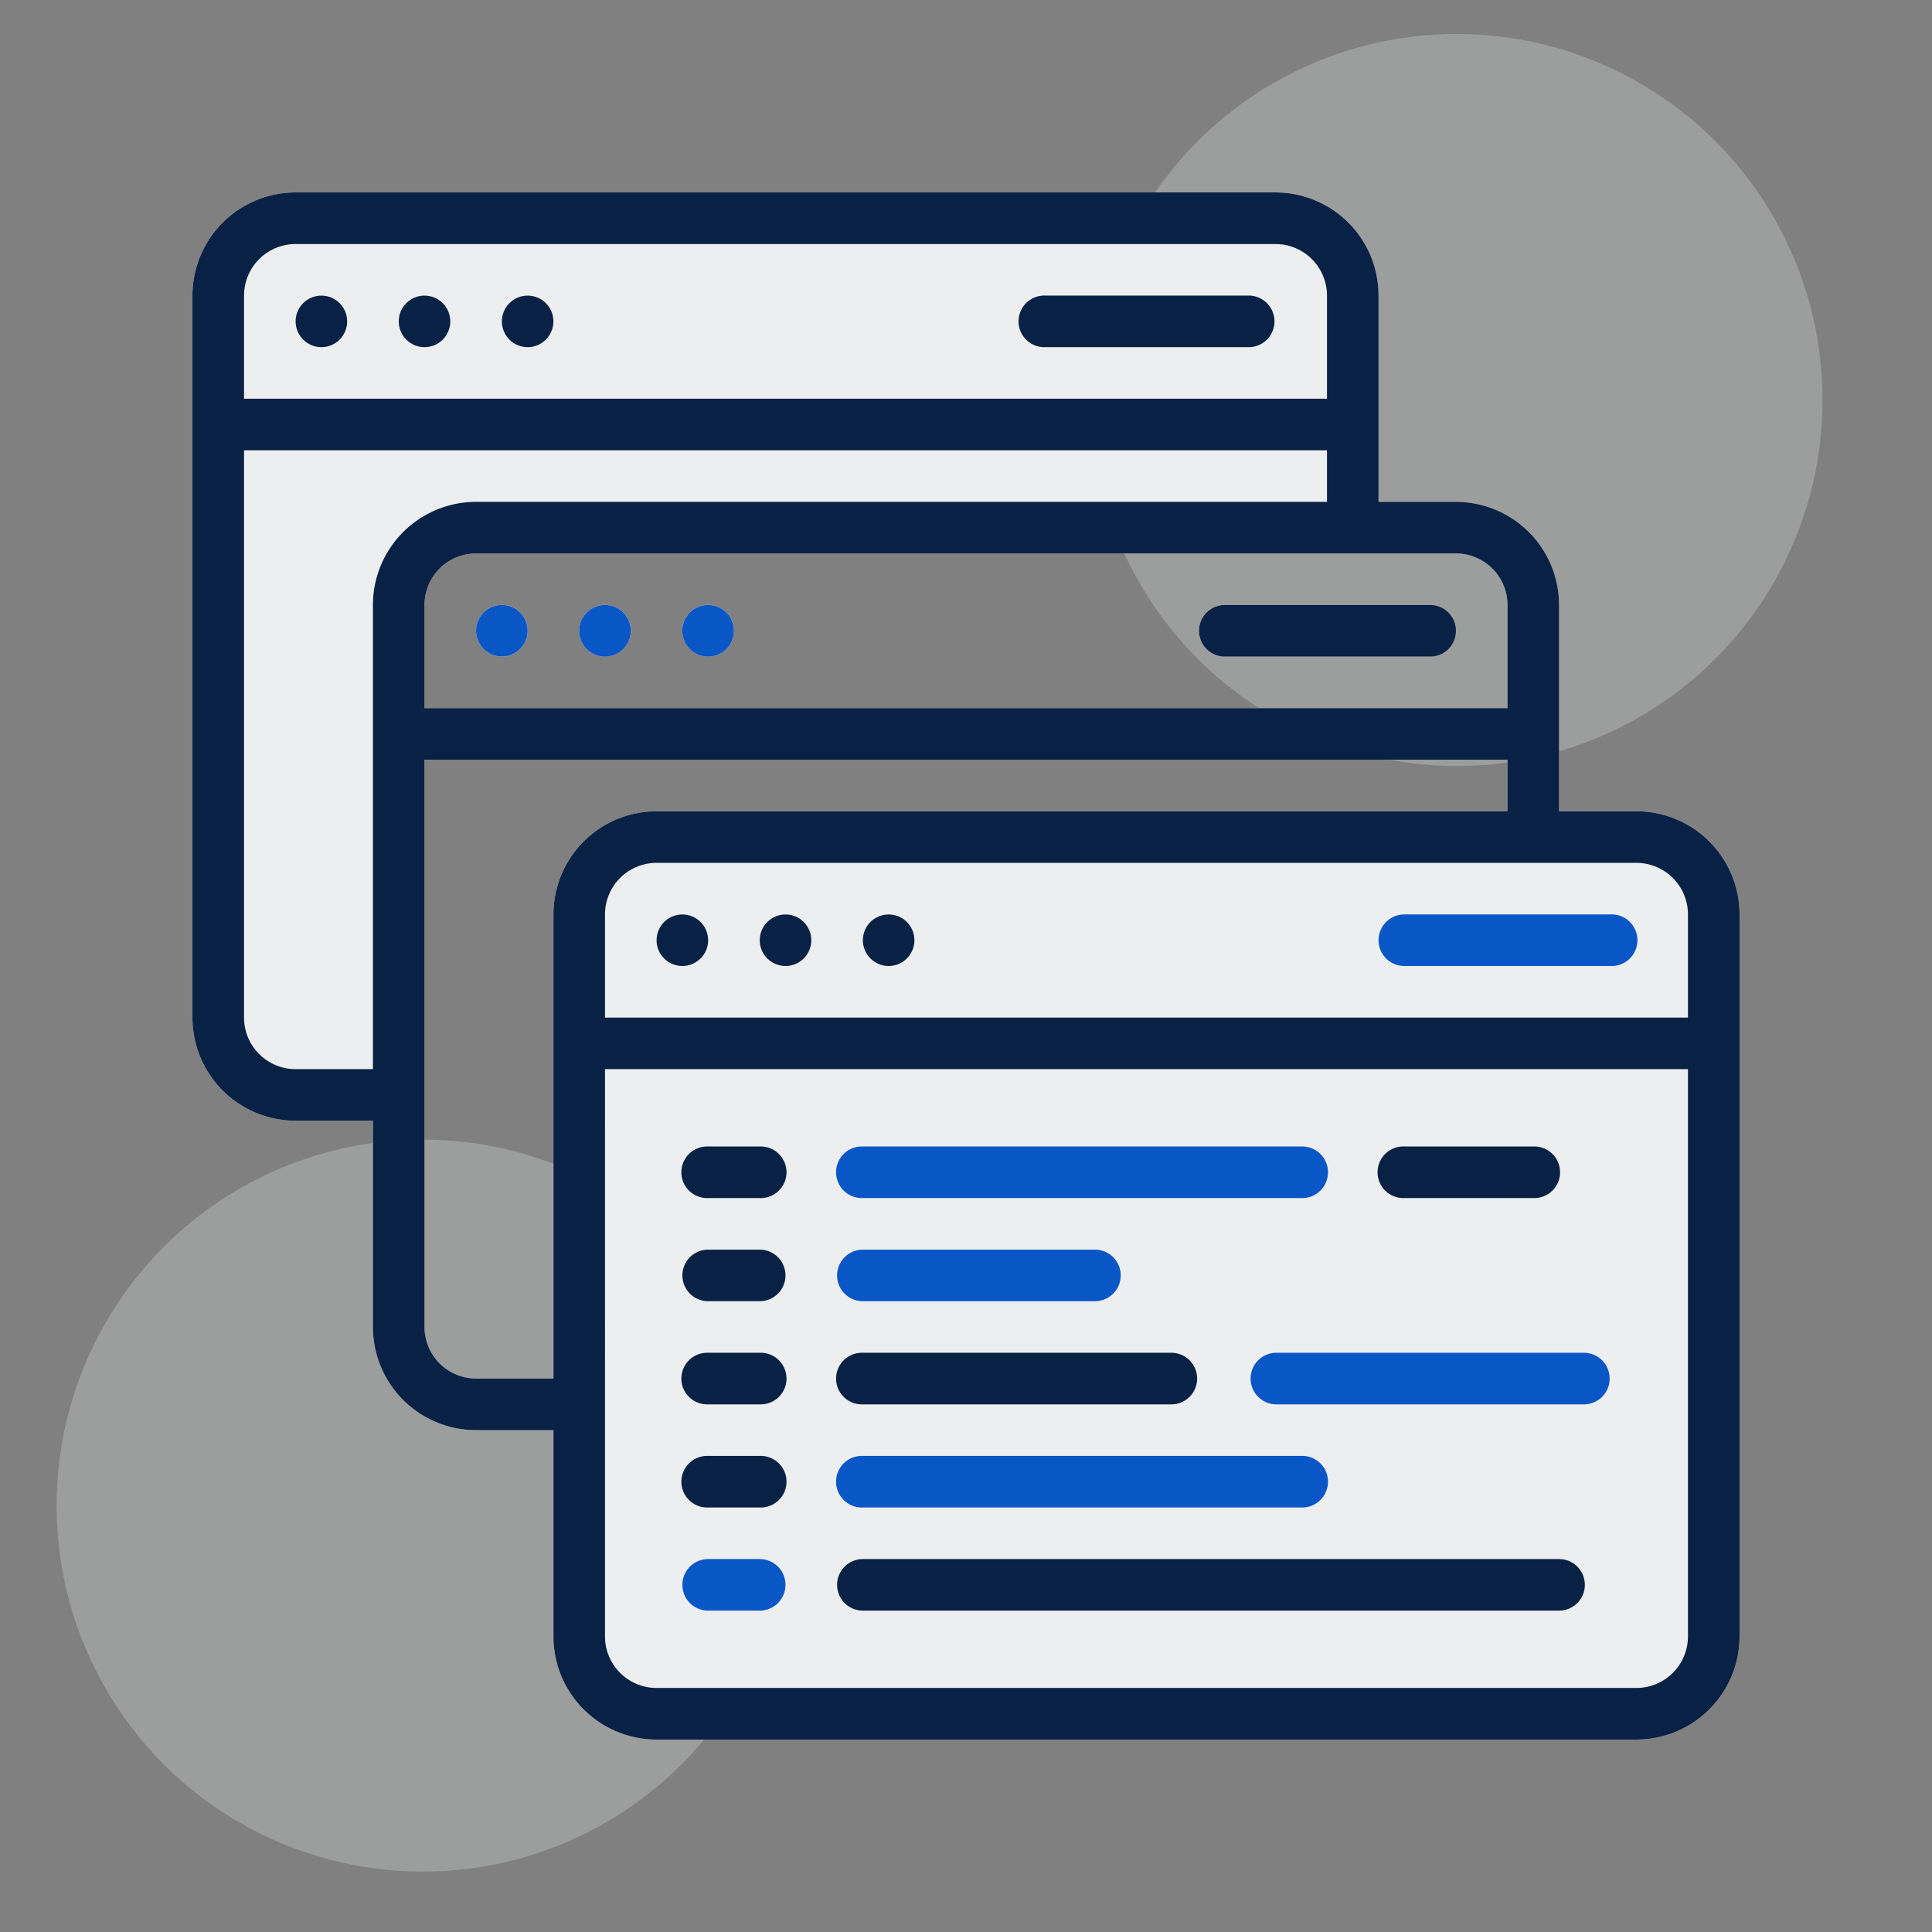 <svg id="Layer_1" data-name="Layer 1" xmlns="http://www.w3.org/2000/svg" viewBox="0 0 512 512"><rect x="0" y="0" width="512" height="512" fill="#808080" stroke="none"/><defs><style>.cls-1,.cls-2{fill:#edeeef;}.cls-2{opacity:0.26;}.cls-3{fill:#092144;}.cls-4{fill:#0956c6;}</style></defs><path class="cls-1" d="M433.67,215h-20.5V160.33A27.34,27.34,0,0,0,385.83,133h-20.5V78.33A27.33,27.33,0,0,0,338,51H78.33A27.34,27.34,0,0,0,51,78.33V269.67A27.34,27.34,0,0,0,78.33,297h20.5v54.67A27.34,27.34,0,0,0,126.17,379h20.5v54.67A27.33,27.33,0,0,0,174,461H433.67A27.34,27.34,0,0,0,461,433.67V242.33A27.34,27.34,0,0,0,433.67,215Zm-47.84-68.33a13.67,13.67,0,0,1,13.67,13.66v27.34h-287V160.33a13.66,13.66,0,0,1,13.67-13.66ZM146.67,242.33v123h-20.5a13.67,13.67,0,0,1-13.67-13.66V201.33h287V215H174A27.33,27.33,0,0,0,146.67,242.33ZM324.33,174H379a6.84,6.84,0,0,0,0-13.67H324.33a6.84,6.84,0,0,0,0,13.67Zm-136.66,0a6.84,6.84,0,1,0-6.84-6.83A6.83,6.83,0,0,0,187.67,174Zm-27.34,0a6.84,6.84,0,1,0-6.83-6.83A6.83,6.83,0,0,0,160.33,174ZM133,174a6.84,6.84,0,1,0-6.83-6.83A6.83,6.83,0,0,0,133,174Z"/><circle class="cls-2" cx="386" cy="106" r="97"/><circle class="cls-2" cx="112" cy="399" r="97"/><g id="Page-1"><g id="_056---Multiple-Code-Windows" data-name="056---Multiple-Code-Windows"><path id="Shape" class="cls-3" d="M276.5,92h54.67a6.84,6.84,0,0,0,0-13.67H276.5a6.84,6.84,0,0,0,0,13.67Z"/><circle id="Oval" class="cls-3" cx="85.17" cy="85.17" r="6.83"/><circle id="Oval-2" data-name="Oval" class="cls-3" cx="112.5" cy="85.17" r="6.83"/><circle id="Oval-3" data-name="Oval" class="cls-3" cx="139.83" cy="85.17" r="6.83"/><path class="cls-3" d="M385.83,167.17A6.83,6.83,0,0,1,379,174H324.33a6.84,6.84,0,0,1,0-13.67H379A6.83,6.83,0,0,1,385.83,167.17Z"/><path class="cls-4" d="M139.83,167.17a6.83,6.83,0,1,1-6.83-6.84A6.83,6.83,0,0,1,139.83,167.17Z"/><path class="cls-4" d="M167.17,167.17a6.84,6.84,0,1,1-6.84-6.84A6.83,6.83,0,0,1,167.17,167.17Z"/><path class="cls-4" d="M194.5,167.17a6.84,6.84,0,1,1-6.83-6.84A6.83,6.83,0,0,1,194.5,167.17Z"/><path id="Shape-2" data-name="Shape" class="cls-3" d="M433.67,215h-20.5V160.33A27.34,27.34,0,0,0,385.83,133h-20.5V78.33A27.33,27.33,0,0,0,338,51H78.33A27.34,27.34,0,0,0,51,78.33V269.67A27.34,27.34,0,0,0,78.33,297h20.5v54.67A27.34,27.34,0,0,0,126.17,379h20.5v54.67A27.33,27.33,0,0,0,174,461H433.67A27.34,27.34,0,0,0,461,433.67V242.33A27.34,27.34,0,0,0,433.67,215Zm-47.84-68.33a13.67,13.67,0,0,1,13.67,13.66v27.34h-287V160.33a13.66,13.66,0,0,1,13.67-13.66ZM64.67,78.33A13.67,13.67,0,0,1,78.33,64.67H338a13.67,13.67,0,0,1,13.67,13.66v27.34h-287Zm34.16,82v123H78.33a13.66,13.66,0,0,1-13.66-13.66V119.33h287V133H126.17A27.34,27.34,0,0,0,98.83,160.33Zm47.84,82v123h-20.5a13.67,13.67,0,0,1-13.67-13.66V201.33h287V215H174A27.33,27.33,0,0,0,146.67,242.33ZM447.33,433.67a13.67,13.67,0,0,1-13.66,13.66H174a13.67,13.67,0,0,1-13.67-13.66V283.33h287Zm0-164h-287V242.33A13.66,13.66,0,0,1,174,228.67H433.67a13.67,13.67,0,0,1,13.66,13.66Z"/><path id="Shape-3" data-name="Shape" class="cls-4" d="M365.33,249.17a6.83,6.83,0,0,0,6.84,6.83h54.66a6.84,6.84,0,1,0,0-13.67H372.17A6.84,6.84,0,0,0,365.33,249.17Z"/><circle id="Oval-4" data-name="Oval" class="cls-3" cx="180.83" cy="249.17" r="6.83"/><circle id="Oval-5" data-name="Oval" class="cls-3" cx="208.17" cy="249.17" r="6.83"/><circle id="Oval-6" data-name="Oval" class="cls-3" cx="235.5" cy="249.17" r="6.83"/><path id="Shape-4" data-name="Shape" class="cls-3" d="M201.33,303.83H187.67a6.84,6.84,0,1,0,0,13.67h13.66a6.84,6.84,0,1,0,0-13.67Z"/><path id="Shape-5" data-name="Shape" class="cls-4" d="M228.67,317.5H344.83a6.84,6.84,0,1,0,0-13.67H228.67a6.84,6.84,0,1,0,0,13.67Z"/><path id="Shape-6" data-name="Shape" class="cls-3" d="M201.33,331.17H187.67a6.83,6.83,0,1,0,0,13.66h13.66a6.83,6.83,0,1,0,0-13.66Z"/><path id="Shape-7" data-name="Shape" class="cls-4" d="M228.67,344.83h61.5a6.83,6.83,0,1,0,0-13.66h-61.5a6.83,6.83,0,1,0,0,13.66Z"/><path id="Shape-8" data-name="Shape" class="cls-3" d="M201.33,358.5H187.67a6.84,6.84,0,1,0,0,13.67h13.66a6.84,6.84,0,1,0,0-13.67Z"/><path id="Shape-9" data-name="Shape" class="cls-3" d="M228.67,372.17h82a6.84,6.84,0,0,0,0-13.67h-82a6.84,6.84,0,1,0,0,13.67Z"/><path id="Shape-10" data-name="Shape" class="cls-3" d="M201.33,385.83H187.67a6.84,6.84,0,1,0,0,13.67h13.66a6.84,6.84,0,1,0,0-13.67Z"/><path id="Shape-11" data-name="Shape" class="cls-4" d="M228.67,399.5H344.83a6.84,6.84,0,1,0,0-13.67H228.67a6.84,6.84,0,1,0,0,13.67Z"/><path id="Shape-12" data-name="Shape" class="cls-4" d="M201.33,413.17H187.67a6.83,6.83,0,1,0,0,13.66h13.66a6.83,6.83,0,1,0,0-13.66Z"/><path id="Shape-13" data-name="Shape" class="cls-3" d="M413.17,413.17H228.67a6.83,6.83,0,1,0,0,13.66h184.5a6.83,6.83,0,1,0,0-13.66Z"/><path id="Shape-14" data-name="Shape" class="cls-3" d="M372.17,317.5h34.16a6.84,6.84,0,1,0,0-13.67H372.17a6.84,6.84,0,1,0,0,13.67Z"/><path id="Shape-15" data-name="Shape" class="cls-4" d="M420,358.5H338a6.84,6.84,0,0,0,0,13.67h82a6.84,6.84,0,0,0,0-13.67Z"/></g></g></svg>